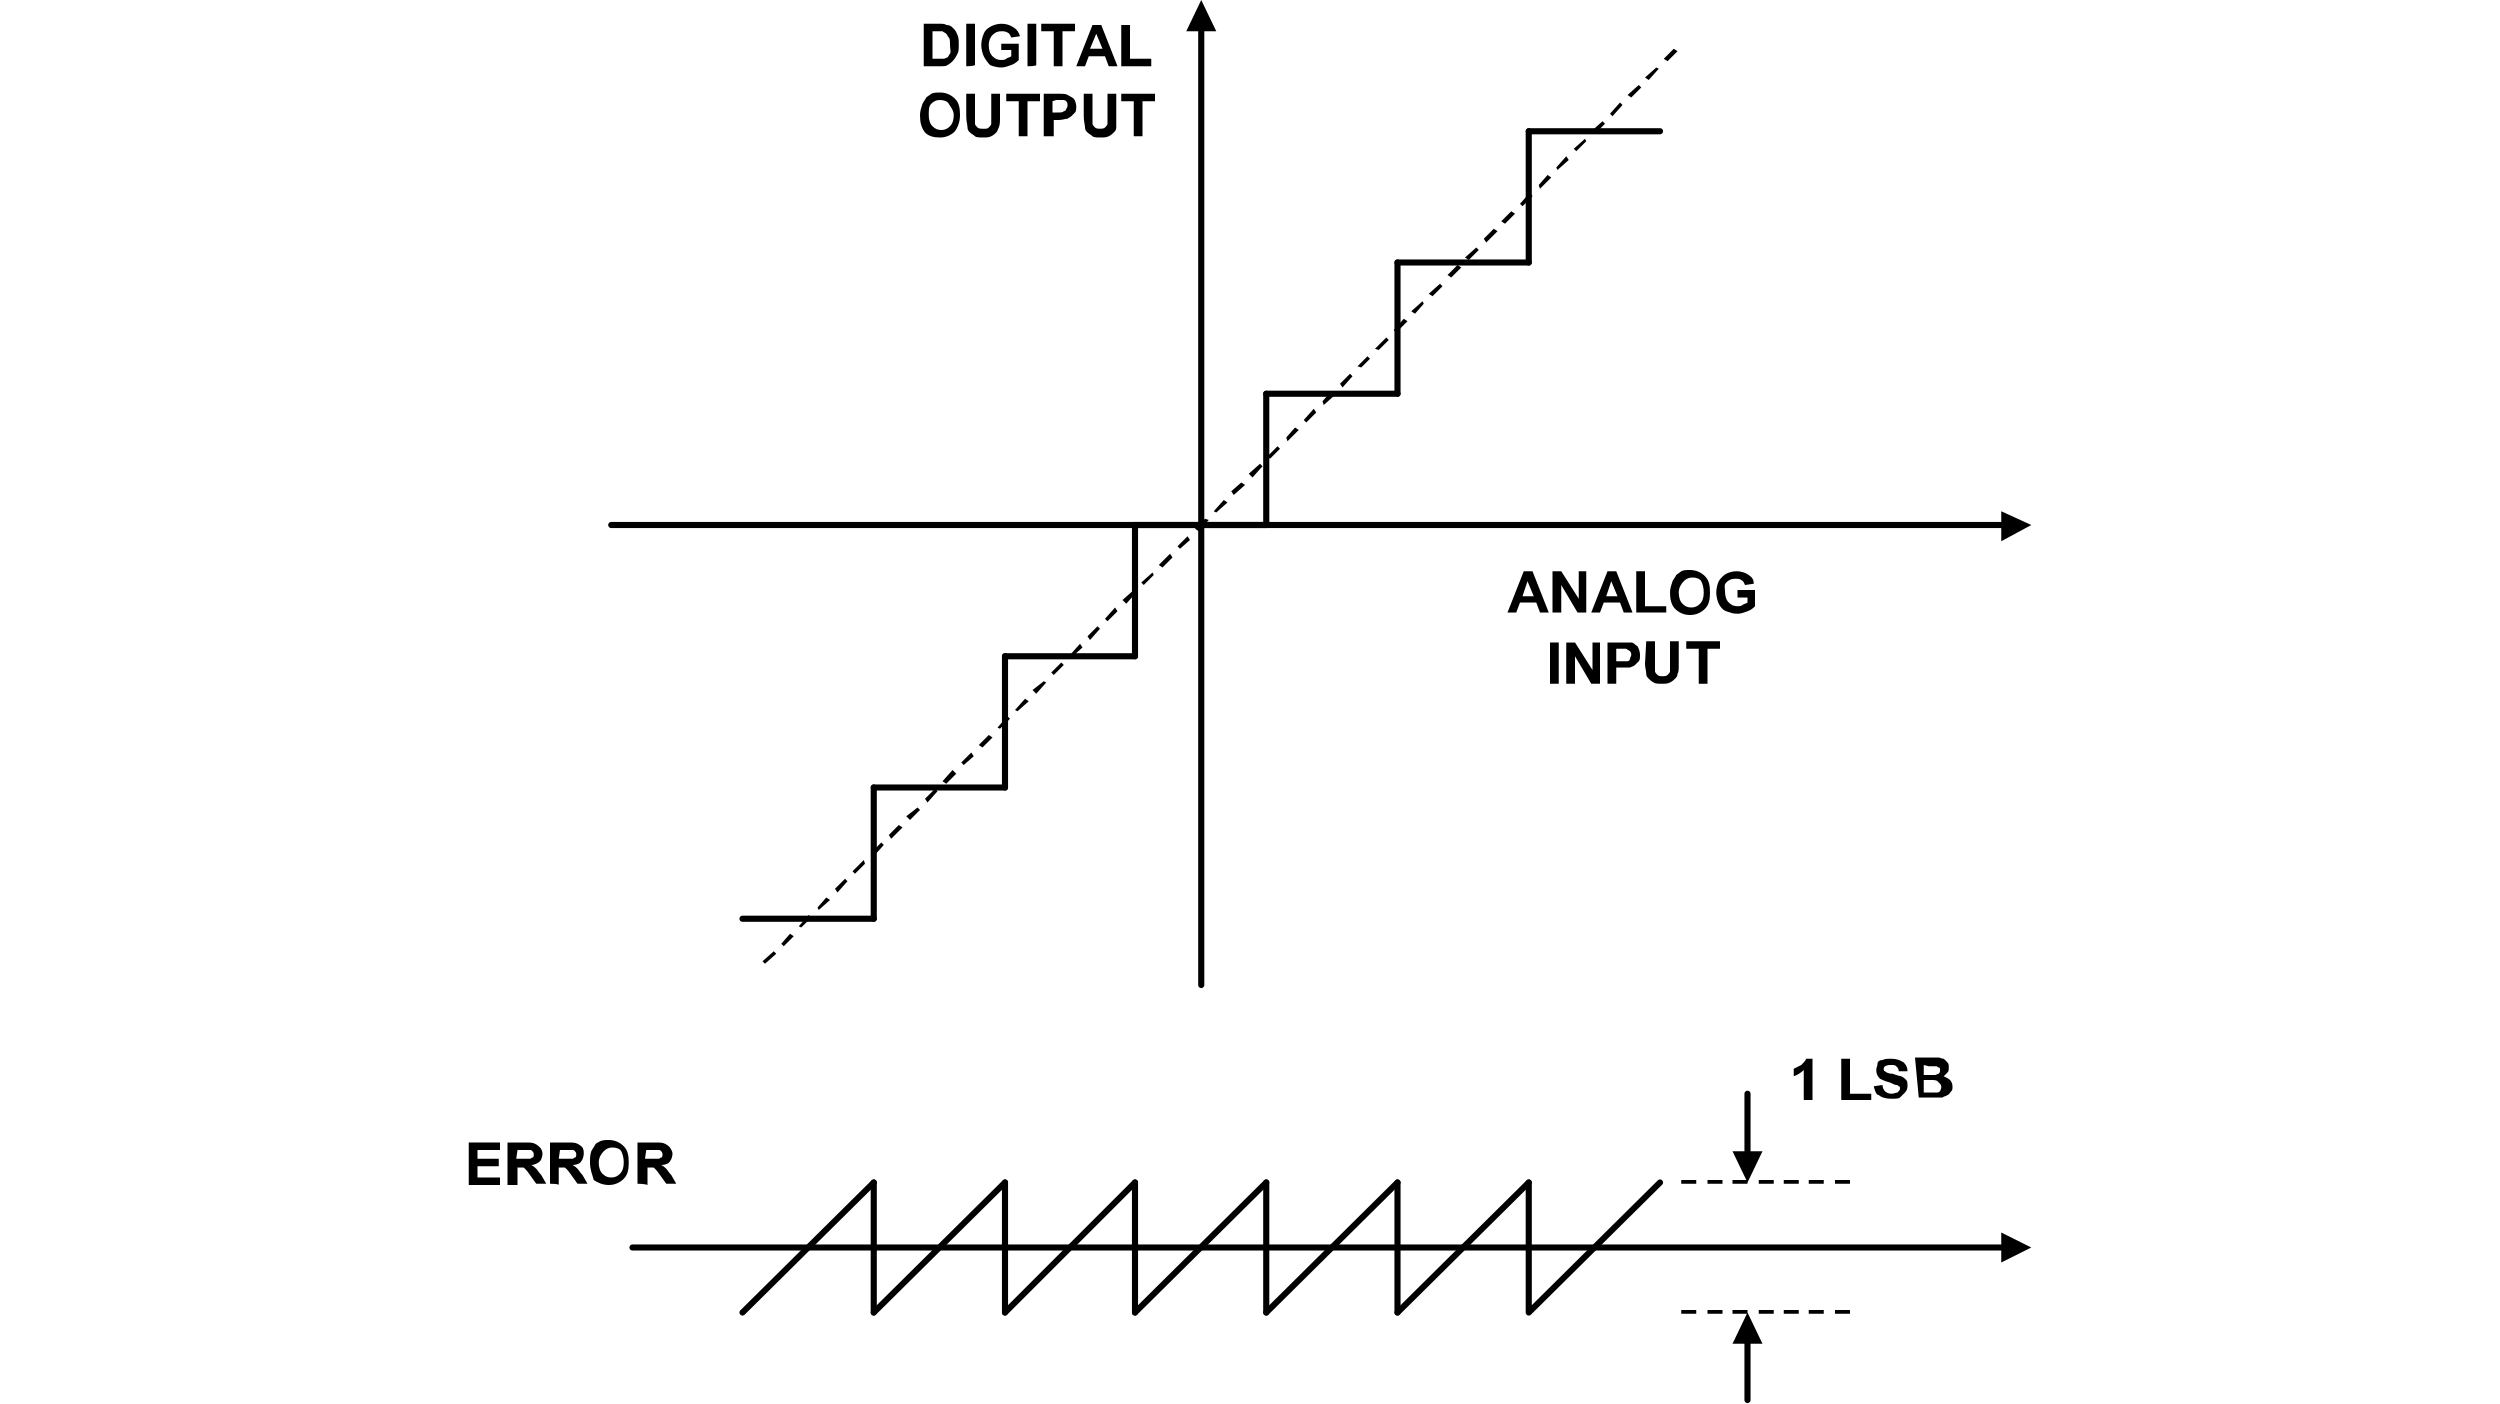 <?xml version="1.0" encoding="utf-8"?>
<!-- Generator: Adobe Illustrator 26.5.0, SVG Export Plug-In . SVG Version: 6.00 Build 0)  -->
<svg version="1.1" id="_图层_2" xmlns="http://www.w3.org/2000/svg" xmlns:xlink="http://www.w3.org/1999/xlink" x="0px" y="0px"
	 viewBox="0 0 200 112.3" style="enable-background:new 0 0 200 112.3;" xml:space="preserve">
<style type="text/css">
	.st0{fill:#FFFFFF;}
	.st1{fill:none;stroke:#000000;stroke-width:0.49;stroke-linecap:round;stroke-linejoin:round;}
	.st2{fill-rule:evenodd;clip-rule:evenodd;}
</style>
<rect class="st0" width="200" height="112.3"/>
<g id="_图层_2-2">
	<g id="_图层_1-2">
		<line class="st1" x1="48.9" y1="42" x2="160.1" y2="42"/>
		<polyline class="st2" points="160.1,43.3 162.5,42 160.1,40.9 		"/>
		<line class="st1" x1="96.1" y1="2.3" x2="96.1" y2="78.8"/>
		<polyline class="st2" points="97.3,2.5 96.1,0 94.9,2.5 		"/>
		<line class="st1" x1="90.8" y1="42" x2="101.3" y2="42"/>
		<line class="st1" x1="101.3" y1="31.5" x2="101.3" y2="42"/>
		<line class="st1" x1="101.3" y1="31.5" x2="111.8" y2="31.5"/>
		<line class="st1" x1="111.8" y1="21" x2="111.8" y2="31.5"/>
		<line class="st1" x1="111.8" y1="21" x2="122.3" y2="21"/>
		<line class="st1" x1="122.3" y1="10.5" x2="122.3" y2="21"/>
		<line class="st1" x1="122.3" y1="10.5" x2="132.8" y2="10.5"/>
		<line class="st1" x1="69.9" y1="63" x2="69.9" y2="73.5"/>
		<line class="st1" x1="69.9" y1="63" x2="80.4" y2="63"/>
		<line class="st1" x1="80.4" y1="52.5" x2="80.4" y2="63"/>
		<line class="st1" x1="80.4" y1="52.5" x2="90.8" y2="52.5"/>
		<line class="st1" x1="90.8" y1="42" x2="90.8" y2="52.5"/>
		<line class="st1" x1="59.4" y1="73.5" x2="69.9" y2="73.5"/>
		<polyline points="61,76.9 61.2,77.1 62.1,76.3 61.9,76.1 		"/>
		<polyline points="62.5,75.5 62.7,75.7 63.5,74.9 63.2,74.7 		"/>
		<polyline points="63.9,74.1 64.1,74.2 64.9,73.4 64.7,73.2 		"/>
		<polyline points="65.4,72.6 65.5,72.8 66.4,72 66.1,71.8 		"/>
		<polyline points="66.8,71.1 67,71.4 67.8,70.5 67.6,70.3 		"/>
		<polyline points="68.2,69.7 68.4,69.9 69.2,69.1 69.1,68.8 		"/>
		<polyline points="69.7,68.2 69.9,68.5 70.7,67.6 70.5,67.4 		"/>
		<polyline points="71.1,66.8 71.3,67.1 72.2,66.2 71.9,66 		"/>
		<polyline points="72.5,65.3 72.8,65.6 73.6,64.8 73.4,64.6 		"/>
		<polyline points="74,63.9 74.2,64.2 75,63.3 74.8,63.1 		"/>
		<polyline points="75.4,62.5 75.7,62.7 76.5,61.9 76.2,61.6 		"/>
		<polyline points="76.9,61 77.1,61.2 77.9,60.5 77.7,60.2 		"/>
		<polyline points="78.3,59.6 78.6,59.8 79.4,59 79.1,58.8 		"/>
		<polyline points="79.8,58.2 80,58.3 80.8,57.5 80.6,57.3 		"/>
		<polyline points="81.2,56.8 81.4,56.9 82.3,56.1 82,55.9 		"/>
		<polyline points="82.6,55.2 82.9,55.5 83.7,54.6 83.5,54.5 		"/>
		<polyline points="84.1,53.8 84.3,54 85.1,53.2 84.9,53 		"/>
		<polyline points="85.6,52.4 85.7,52.6 86.6,51.8 86.4,51.5 		"/>
		<polyline points="87,50.9 87.2,51.2 88,50.3 87.8,50.1 		"/>
		<polyline points="88.4,49.5 88.6,49.7 89.4,48.9 89.2,48.6 		"/>
		<polyline points="89.8,48 90.1,48.3 90.9,47.4 90.7,47.2 		"/>
		<polyline points="91.3,46.6 91.5,46.8 92.3,46 92.2,45.8 		"/>
		<polyline points="92.7,45.2 93,45.4 93.8,44.6 93.6,44.3 		"/>
		<polyline points="94.2,43.7 94.4,43.9 95.2,43.2 95,42.9 		"/>
		<polyline points="95.6,42.3 95.9,42.5 96.7,41.6 96.4,41.5 		"/>
		<polyline points="97.1,40.9 97.3,41 98.2,40.2 97.9,40 		"/>
		<polyline points="98.5,39.3 98.7,39.6 99.6,38.8 99.3,38.6 		"/>
		<polyline points="99.9,37.9 100.2,38.2 101,37.3 100.8,37.1 		"/>
		<polyline points="101.4,36.5 101.6,36.7 102.4,35.9 102.2,35.7 		"/>
		<polyline points="102.9,35 103,35.3 103.9,34.4 103.6,34.2 		"/>
		<polyline points="104.3,33.6 104.5,33.8 105.3,33 105.1,32.7 		"/>
		<polyline points="105.8,32.1 105.9,32.4 106.8,31.6 106.5,31.3 		"/>
		<polyline points="107.2,30.7 107.4,31 108.2,30.1 108,29.9 		"/>
		<polyline points="108.6,29.3 108.9,29.4 109.6,28.7 109.4,28.5 		"/>
		<polyline points="110,27.9 110.3,28 111.1,27.2 110.9,27 		"/>
		<polyline points="111.5,26.4 111.7,26.6 112.6,25.7 112.3,25.5 		"/>
		<polyline points="112.9,24.9 113.2,25.1 113.9,24.3 113.8,24.1 		"/>
		<polyline points="114.3,23.5 114.6,23.7 115.4,22.9 115.2,22.7 		"/>
		<polyline points="115.8,22 116.1,22.2 116.9,21.4 116.6,21.2 		"/>
		<polyline points="117.2,20.6 117.5,20.8 118.3,20 118.1,19.8 		"/>
		<polyline points="118.7,19.1 118.9,19.4 119.8,18.5 119.5,18.3 		"/>
		<polyline points="120.1,17.7 120.4,17.9 121.2,17.1 120.9,16.9 		"/>
		<polyline points="121.6,16.3 121.8,16.5 122.6,15.7 122.4,15.4 		"/>
		<polyline points="123.1,14.8 123.2,15.1 124.1,14.2 123.8,14 		"/>
		<polyline points="124.5,13.4 124.6,13.6 125.5,12.8 125.3,12.5 		"/>
		<polyline points="125.9,11.9 126.1,12.1 126.9,11.3 126.8,11.1 		"/>
		<polyline points="127.3,10.5 127.6,10.7 128.4,9.9 128.2,9.7 		"/>
		<polyline points="128.8,9.1 129,9.3 129.8,8.4 129.6,8.2 		"/>
		<polyline points="130.2,7.6 130.5,7.8 131.3,7 131.1,6.8 		"/>
		<polyline points="131.6,6.2 131.9,6.4 132.7,5.5 132.5,5.4 		"/>
		<polyline points="133.1,4.7 133.4,4.9 134.2,4.1 133.9,3.9 		"/>
		<g>
			<path d="M123.9,49h-0.7l-0.3-0.8h-1.3l-0.3,0.8h-0.7l1.3-3.3h0.7L123.9,49L123.9,49z M122.7,47.7l-0.5-1.2l-0.4,1.2
				C121.8,47.7,122.7,47.7,122.7,47.7z"/>
		</g>
		<g>
			<path d="M124.2,49v-3.3h0.7l1.4,2.2v-2.2h0.6V49h-0.7l-1.3-2.2V49C124.9,49,124.2,49,124.2,49z"/>
		</g>
		<g>
			<path d="M130.6,49h-0.7l-0.3-0.8h-1.3L128,49h-0.7l1.3-3.3h0.7L130.6,49L130.6,49z M129.4,47.7l-0.5-1.2l-0.4,1.2
				C128.5,47.7,129.4,47.7,129.4,47.7z"/>
		</g>
		<g>
			<path d="M130.9,49v-3.3h0.7v2.8h1.7V49H130.9z"/>
		</g>
		<g>
			<path d="M133.6,47.4c0-0.3,0.1-0.6,0.2-0.9c0.1-0.2,0.2-0.3,0.3-0.5c0.1-0.1,0.3-0.2,0.4-0.3c0.2-0.1,0.4-0.1,0.7-0.1
				c0.5,0,0.9,0.2,1.2,0.5c0.3,0.3,0.4,0.7,0.4,1.3s-0.1,1-0.4,1.3c-0.3,0.3-0.7,0.5-1.2,0.5s-0.9-0.2-1.2-0.5
				S133.6,47.9,133.6,47.4L133.6,47.4z M134.3,47.4c0,0.4,0.1,0.7,0.3,0.9c0.2,0.2,0.4,0.3,0.7,0.3c0.3,0,0.5-0.1,0.7-0.3
				c0.2-0.2,0.3-0.5,0.3-0.9s-0.1-0.7-0.2-0.9s-0.4-0.3-0.7-0.3s-0.5,0.1-0.7,0.3S134.3,47,134.3,47.4z"/>
		</g>
		<g>
			<path d="M139,47.8v-0.6h1.4v1.3c-0.1,0.1-0.3,0.3-0.6,0.4c-0.3,0.1-0.5,0.2-0.8,0.2c-0.4,0-0.6-0.1-0.9-0.2s-0.5-0.4-0.6-0.6
				s-0.2-0.6-0.2-0.9c0-0.3,0.1-0.7,0.2-0.9s0.4-0.5,0.6-0.6c0.2-0.1,0.5-0.2,0.8-0.2c0.4,0,0.7,0.1,1,0.3s0.4,0.4,0.4,0.7l-0.7,0.1
				c-0.1-0.2-0.1-0.3-0.3-0.4c-0.1-0.1-0.3-0.1-0.5-0.1c-0.3,0-0.5,0.1-0.7,0.3S138,47,138,47.3c0,0.4,0.1,0.7,0.3,0.9
				s0.4,0.3,0.7,0.3c0.1,0,0.3,0,0.4-0.1c0.1-0.1,0.3-0.1,0.4-0.2v-0.4L139,47.8L139,47.8z"/>
		</g>
		<g>
			<path d="M124,54.7v-3.3h0.7v3.3H124z"/>
		</g>
		<g>
			<path d="M125.3,54.7v-3.3h0.7l1.4,2.2v-2.2h0.6v3.3h-0.7l-1.3-2.2v2.2C125.9,54.7,125.3,54.7,125.3,54.7z"/>
		</g>
		<g>
			<path d="M128.6,54.7v-3.3h1.1c0.4,0,0.7,0,0.8,0c0.2,0,0.3,0.2,0.5,0.3c0.1,0.2,0.2,0.4,0.2,0.7c0,0.2,0,0.4-0.1,0.5
				s-0.2,0.2-0.3,0.3s-0.2,0.1-0.4,0.2c-0.2,0-0.4,0-0.7,0h-0.4v1.3L128.6,54.7L128.6,54.7z M129.3,51.9v1h0.4c0.3,0,0.4,0,0.5,0
				s0.2-0.1,0.2-0.2c0-0.1,0.1-0.2,0.1-0.3c0-0.1,0-0.2-0.1-0.3c-0.1-0.1-0.2-0.1-0.3-0.2c-0.1,0-0.2,0-0.5,0L129.3,51.9L129.3,51.9
				z"/>
		</g>
		<g>
			<path d="M131.7,51.3h0.7v1.8c0,0.3,0,0.5,0,0.6c0,0.1,0.1,0.2,0.2,0.3s0.3,0.1,0.4,0.1s0.3,0,0.4-0.1c0.1-0.1,0.2-0.2,0.2-0.3
				c0-0.1,0-0.3,0-0.6v-1.8h0.7v1.8c0,0.4,0,0.7-0.1,0.8c0,0.2-0.1,0.3-0.2,0.4c-0.1,0.1-0.2,0.2-0.4,0.3s-0.4,0.1-0.6,0.1
				c-0.3,0-0.6,0-0.7-0.1c-0.2-0.1-0.3-0.2-0.4-0.3c-0.1-0.1-0.2-0.2-0.2-0.4c0-0.2-0.1-0.5-0.1-0.8L131.7,51.3L131.7,51.3z"/>
		</g>
		<g>
			<path d="M135.9,54.7v-2.8h-1v-0.6h2.7v0.6h-1v2.8H135.9L135.9,54.7z"/>
		</g>
		<g>
			<path d="M73.9,1.9h1.2c0.3,0,0.5,0,0.6,0.1C76,2,76.1,2.1,76.3,2.3s0.2,0.3,0.3,0.5c0.1,0.2,0.1,0.5,0.1,0.8c0,0.3,0,0.5-0.1,0.7
				c-0.1,0.2-0.2,0.4-0.4,0.6C76.1,5,76,5.1,75.8,5.2c-0.1,0.1-0.3,0.1-0.6,0.1h-1.3V1.9z M74.6,2.5v2.2h0.5c0.2,0,0.3,0,0.4,0
				c0.1,0,0.2-0.1,0.3-0.1c0.1-0.1,0.1-0.2,0.2-0.3S76,3.9,76,3.6s0-0.5-0.1-0.6c-0.1-0.1-0.1-0.2-0.2-0.3c-0.1-0.1-0.2-0.1-0.3-0.2
				c-0.1,0-0.3,0-0.6,0L74.6,2.5L74.6,2.5z"/>
		</g>
		<g>
			<path d="M77.3,5.3V1.9h0.7v3.3C77.9,5.3,77.3,5.3,77.3,5.3z"/>
			<path d="M80.1,4V3.5h1.4v1.3c-0.1,0.1-0.3,0.3-0.6,0.4c-0.3,0.1-0.5,0.2-0.8,0.2c-0.3,0-0.7-0.1-0.9-0.2C79,5,78.8,4.7,78.7,4.5
				s-0.2-0.6-0.2-0.9c0-0.3,0.1-0.7,0.2-0.9c0.1-0.3,0.4-0.5,0.6-0.6c0.2-0.1,0.5-0.2,0.8-0.2c0.4,0,0.7,0.1,1,0.3s0.4,0.4,0.5,0.7
				L80.9,3c-0.1-0.2-0.1-0.3-0.3-0.4s-0.3-0.1-0.5-0.1c-0.3,0-0.5,0.1-0.7,0.3s-0.3,0.5-0.3,0.8c0,0.4,0.1,0.7,0.3,0.9
				c0.2,0.2,0.4,0.3,0.7,0.3c0.1,0,0.3,0,0.4-0.1c0.1-0.1,0.3-0.1,0.4-0.2V4L80.1,4L80.1,4z"/>
		</g>
		<g>
			<path d="M82.2,5.3V1.9h0.7v3.3C82.9,5.3,82.2,5.3,82.2,5.3z"/>
		</g>
		<g>
			<path d="M84.3,5.3V2.5h-1V1.9h2.7v0.6h-1v2.8L84.3,5.3L84.3,5.3z"/>
		</g>
		<g>
			<path d="M89.4,5.3h-0.7l-0.3-0.8h-1.3l-0.3,0.8h-0.7l1.3-3.3h0.7L89.4,5.3L89.4,5.3z M88.2,3.9l-0.5-1.2l-0.5,1.2H88.2z"/>
		</g>
		<g>
			<path d="M89.7,5.3V2h0.7v2.7h1.7v0.6C92.1,5.3,89.7,5.3,89.7,5.3z"/>
		</g>
		<g>
			<path d="M73.6,9.2c0-0.3,0.1-0.6,0.2-0.9c0.1-0.2,0.2-0.3,0.3-0.5c0.1-0.1,0.3-0.2,0.4-0.3c0.2-0.1,0.5-0.1,0.7-0.1
				c0.5,0,0.9,0.2,1.2,0.5c0.3,0.3,0.4,0.7,0.4,1.3s-0.2,1-0.4,1.3c-0.3,0.3-0.7,0.5-1.2,0.5c-0.5,0-0.9-0.1-1.2-0.4
				C73.7,10.2,73.6,9.8,73.6,9.2L73.6,9.2z M74.3,9.2c0,0.4,0.1,0.7,0.3,0.9c0.2,0.2,0.4,0.3,0.7,0.3s0.5-0.1,0.7-0.3
				s0.3-0.5,0.3-0.9S76,8.5,75.9,8.3s-0.4-0.3-0.7-0.3s-0.5,0.1-0.7,0.3S74.3,8.8,74.3,9.2z"/>
			<path d="M77.3,7.5H78v1.8c0,0.3,0,0.5,0,0.6c0,0.1,0.1,0.2,0.2,0.3s0.3,0.1,0.5,0.1s0.3,0,0.4-0.1c0.1-0.1,0.2-0.2,0.2-0.3
				c0-0.1,0-0.3,0-0.6V7.5H80v1.8c0,0.4,0,0.7-0.1,0.9s-0.1,0.3-0.2,0.4c-0.1,0.1-0.2,0.2-0.4,0.3c-0.2,0.1-0.4,0.1-0.6,0.1
				c-0.3,0-0.6,0-0.7-0.1s-0.3-0.2-0.4-0.3s-0.2-0.2-0.2-0.4c0-0.2-0.1-0.5-0.1-0.9V7.5L77.3,7.5z"/>
		</g>
		<g>
			<path d="M81.5,10.9V8.1h-1V7.5h2.7v0.6h-1v2.8H81.5L81.5,10.9z"/>
		</g>
		<g>
			<path d="M83.5,10.9V7.5h1.1c0.4,0,0.7,0,0.8,0.1c0.2,0.1,0.4,0.2,0.5,0.3s0.2,0.4,0.2,0.6c0,0.2,0,0.4-0.1,0.5
				c-0.1,0.1-0.2,0.2-0.3,0.3s-0.2,0.1-0.3,0.2c-0.2,0-0.4,0.1-0.7,0.1h-0.4v1.3L83.5,10.9L83.5,10.9z M84.2,8.1v0.9h0.4
				c0.3,0,0.4,0,0.5-0.1c0.1,0,0.2-0.1,0.2-0.2c0.1-0.1,0.1-0.2,0.1-0.3c0-0.1,0-0.2-0.1-0.3c-0.1-0.1-0.2-0.1-0.3-0.1
				c-0.1,0-0.2,0-0.5,0L84.2,8.1L84.2,8.1z"/>
		</g>
		<g>
			<path d="M86.7,7.5h0.7v1.8c0,0.3,0,0.5,0,0.6c0,0.1,0.1,0.2,0.2,0.3s0.3,0.1,0.4,0.1s0.3,0,0.4-0.1c0.1-0.1,0.2-0.2,0.2-0.3
				c0-0.1,0-0.3,0-0.6V7.5h0.7v1.8c0,0.4,0,0.7,0,0.9c0,0.2-0.1,0.3-0.2,0.4c-0.1,0.1-0.2,0.2-0.4,0.3c-0.2,0.1-0.4,0.1-0.6,0.1
				c-0.3,0-0.6,0-0.7-0.1s-0.3-0.2-0.4-0.3s-0.2-0.2-0.2-0.4c0-0.2-0.1-0.5-0.1-0.9L86.7,7.5L86.7,7.5z"/>
		</g>
		<g>
			<path d="M90.7,10.9V8.1h-1V7.5h2.7v0.6h-1v2.8H90.7L90.7,10.9z"/>
		</g>
		<line class="st1" x1="50.6" y1="99.8" x2="160.1" y2="99.8"/>
		<polyline class="st2" points="160.1,101 162.5,99.8 160.1,98.6 		"/>
		<line class="st1" x1="101.3" y1="94.6" x2="101.3" y2="105"/>
		<line class="st1" x1="90.8" y1="105" x2="101.3" y2="94.6"/>
		<line class="st1" x1="90.8" y1="94.6" x2="90.8" y2="105"/>
		<line class="st1" x1="101.3" y1="105" x2="111.8" y2="94.6"/>
		<line class="st1" x1="111.8" y1="105" x2="122.3" y2="94.6"/>
		<line class="st1" x1="111.8" y1="94.6" x2="111.8" y2="105"/>
		<polyline class="st1" points="122.3,94.6 122.3,105 132.8,94.6 		"/>
		<line class="st1" x1="80.4" y1="105" x2="90.8" y2="94.6"/>
		<line class="st1" x1="80.4" y1="94.6" x2="80.4" y2="105"/>
		<line class="st1" x1="69.9" y1="105" x2="80.4" y2="94.6"/>
		<line class="st1" x1="69.9" y1="94.6" x2="69.9" y2="105"/>
		<line class="st1" x1="59.4" y1="105" x2="69.9" y2="94.6"/>
		<rect x="134.5" y="94.4" width="1.2" height="0.3"/>
		<rect x="136.6" y="94.4" width="1.2" height="0.3"/>
		<rect x="138.6" y="94.4" width="1.2" height="0.3"/>
		<rect x="140.7" y="94.4" width="1.2" height="0.3"/>
		<rect x="142.7" y="94.4" width="1.2" height="0.3"/>
		<rect x="144.7" y="94.4" width="1.2" height="0.3"/>
		<rect x="146.8" y="94.4" width="1.2" height="0.3"/>
		<rect x="134.5" y="104.8" width="1.2" height="0.3"/>
		<rect x="136.6" y="104.8" width="1.2" height="0.3"/>
		<rect x="138.6" y="104.8" width="1.2" height="0.3"/>
		<rect x="140.7" y="104.8" width="1.2" height="0.3"/>
		<rect x="142.7" y="104.8" width="1.2" height="0.3"/>
		<rect x="144.7" y="104.8" width="1.2" height="0.3"/>
		<rect x="146.8" y="104.8" width="1.2" height="0.3"/>
		<g>
			<path d="M37.5,94.7v-3.3H40v0.6h-1.8v0.7h1.7v0.6h-1.7v0.9H40v0.6H37.5z"/>
			<path d="M40.6,94.7v-3.3H42c0.4,0,0.6,0,0.8,0.1s0.3,0.2,0.4,0.3s0.2,0.3,0.2,0.5c0,0.2-0.1,0.5-0.2,0.6s-0.4,0.3-0.7,0.3
				c0.2,0.1,0.3,0.2,0.4,0.3s0.2,0.3,0.4,0.5l0.4,0.7h-0.8l-0.5-0.7c-0.2-0.3-0.3-0.4-0.4-0.5c-0.1-0.1-0.1-0.1-0.2-0.1
				s-0.2,0-0.3,0h-0.1v1.4H40.6z M41.3,92.7h0.5c0.3,0,0.5,0,0.6,0c0.1,0,0.1-0.1,0.2-0.1s0.1-0.2,0.1-0.2c0-0.1,0-0.2-0.1-0.3
				c-0.1-0.1-0.1-0.1-0.2-0.1c0,0-0.2,0-0.5,0h-0.5L41.3,92.7L41.3,92.7z"/>
			<path d="M44,94.7v-3.3h1.4c0.4,0,0.6,0,0.8,0.1s0.3,0.2,0.4,0.3c0.1,0.2,0.1,0.3,0.1,0.5c0,0.2-0.1,0.5-0.2,0.6
				c-0.1,0.2-0.4,0.3-0.7,0.3c0.2,0.1,0.3,0.2,0.4,0.3s0.2,0.3,0.4,0.5l0.4,0.7h-0.8l-0.5-0.7c-0.2-0.3-0.3-0.4-0.4-0.5
				c-0.1-0.1-0.1-0.1-0.2-0.1s-0.2,0-0.3,0h-0.1v1.4C44.7,94.7,44,94.7,44,94.7z M44.7,92.7h0.5c0.3,0,0.5,0,0.6,0
				c0.1,0,0.1-0.1,0.2-0.1s0.1-0.2,0.1-0.2c0-0.1,0-0.2-0.1-0.3s-0.1-0.1-0.2-0.1c0,0-0.2,0-0.5,0h-0.5L44.7,92.7L44.7,92.7z"/>
			<path d="M47.2,93c0-0.3,0-0.6,0.1-0.9c0.1-0.2,0.2-0.3,0.3-0.5s0.3-0.2,0.4-0.3c0.2-0.1,0.5-0.1,0.7-0.1c0.5,0,0.9,0.2,1.2,0.5
				s0.4,0.7,0.4,1.3s-0.1,1-0.4,1.3c-0.3,0.3-0.7,0.5-1.2,0.5c-0.5,0-0.9-0.2-1.2-0.4C47.4,94,47.2,93.6,47.2,93L47.2,93z M47.9,93
				c0,0.4,0.1,0.7,0.3,0.9c0.2,0.2,0.4,0.3,0.7,0.3c0.3,0,0.5-0.1,0.7-0.3c0.2-0.2,0.3-0.5,0.3-0.9s-0.1-0.7-0.2-0.9
				s-0.4-0.3-0.7-0.3c-0.3,0-0.5,0.1-0.7,0.3S47.9,92.6,47.9,93z"/>
		</g>
		<g>
			<path d="M51,94.7v-3.3h1.4c0.4,0,0.6,0,0.8,0.1c0.2,0.1,0.3,0.2,0.4,0.3c0.1,0.2,0.2,0.3,0.2,0.5c0,0.2-0.1,0.5-0.2,0.6
				c-0.1,0.2-0.4,0.3-0.7,0.3c0.2,0.1,0.3,0.2,0.4,0.3s0.2,0.3,0.4,0.5l0.4,0.7h-0.8l-0.5-0.7c-0.2-0.3-0.3-0.4-0.4-0.5
				c-0.1-0.1-0.1-0.1-0.2-0.1s-0.2,0-0.3,0h-0.1v1.4C51.6,94.7,51,94.7,51,94.7z M51.6,92.7h0.5c0.3,0,0.5,0,0.6,0s0.1-0.1,0.2-0.1
				s0.1-0.2,0.1-0.2c0-0.1,0-0.2-0.1-0.3c-0.1-0.1-0.1-0.1-0.2-0.1c0,0-0.2,0-0.5,0h-0.5L51.6,92.7L51.6,92.7z"/>
		</g>
		<line class="st1" x1="139.8" y1="87.5" x2="139.8" y2="92.1"/>
		<polyline class="st2" points="138.6,92.1 139.8,94.6 141,92.1 		"/>
		<line class="st1" x1="139.8" y1="112" x2="139.8" y2="107.4"/>
		<polyline class="st2" points="141,107.5 139.8,105 138.6,107.5 		"/>
		<g>
			<path d="M144.9,88h-0.6v-2.4c-0.2,0.2-0.5,0.4-0.8,0.5v-0.6c0.2-0.1,0.4-0.2,0.6-0.3c0.2-0.2,0.3-0.3,0.4-0.5h0.5V88L144.9,88z"
				/>
		</g>
		<g>
			<path d="M147.3,88v-3.3h0.7v2.8h1.7V88H147.3z"/>
		</g>
		<g>
			<path d="M149.9,86.9l0.7-0.1c0,0.2,0.1,0.4,0.2,0.5c0.1,0.1,0.3,0.2,0.5,0.2c0.2,0,0.4-0.1,0.5-0.1c0.1-0.1,0.2-0.2,0.2-0.3
				c0-0.1,0-0.2-0.1-0.2c-0.1-0.1-0.1-0.1-0.2-0.1c-0.1,0-0.3-0.1-0.5-0.2c-0.4-0.1-0.6-0.2-0.8-0.3c-0.2-0.2-0.3-0.4-0.3-0.7
				c0-0.2,0.1-0.3,0.1-0.5s0.2-0.3,0.4-0.3c0.2-0.1,0.4-0.1,0.7-0.1c0.4,0,0.7,0.1,1,0.3c0.2,0.2,0.3,0.4,0.3,0.7l-0.7,0
				c0-0.2-0.1-0.3-0.2-0.4s-0.2-0.1-0.4-0.1s-0.3,0-0.5,0.1c-0.1,0.1-0.1,0.1-0.1,0.2c0,0.1,0,0.2,0.1,0.2c0.1,0.1,0.3,0.2,0.6,0.2
				c0.3,0.1,0.6,0.2,0.7,0.2c0.2,0.1,0.3,0.2,0.4,0.3c0.1,0.1,0.1,0.3,0.1,0.5c0,0.2-0.1,0.4-0.2,0.5s-0.3,0.3-0.4,0.4
				s-0.4,0.1-0.7,0.1c-0.4,0-0.8-0.1-1-0.3C150.1,87.6,150,87.3,149.9,86.9L149.9,86.9z"/>
		</g>
		<g>
			<path d="M153.2,84.6h1.3c0.3,0,0.5,0,0.6,0s0.2,0.1,0.4,0.1c0.1,0.1,0.2,0.2,0.3,0.3c0.1,0.1,0.1,0.2,0.1,0.4
				c0,0.2,0,0.3-0.1,0.4c-0.1,0.1-0.2,0.2-0.3,0.3c0.2,0.1,0.4,0.2,0.5,0.3s0.2,0.3,0.2,0.5c0,0.2,0,0.3-0.1,0.4s-0.2,0.3-0.3,0.3
				c-0.1,0.1-0.3,0.1-0.4,0.2c-0.1,0-0.4,0-0.8,0h-1.1L153.2,84.6L153.2,84.6z M153.9,85.2V86h0.4c0.3,0,0.4,0,0.5,0
				c0.1,0,0.2-0.1,0.3-0.1c0.1-0.1,0.1-0.2,0.1-0.3s0-0.2-0.1-0.2s-0.1-0.1-0.2-0.1c-0.1,0-0.3,0-0.6,0L153.9,85.2L153.9,85.2z
				 M153.9,86.5v0.9h0.6c0.2,0,0.4,0,0.5,0c0.1,0,0.2-0.1,0.2-0.1s0.1-0.2,0.1-0.3c0-0.1,0-0.2-0.1-0.3s-0.1-0.1-0.2-0.2
				s-0.3-0.1-0.6-0.1H153.9L153.9,86.5z"/>
		</g>
	</g>
</g>
</svg>
